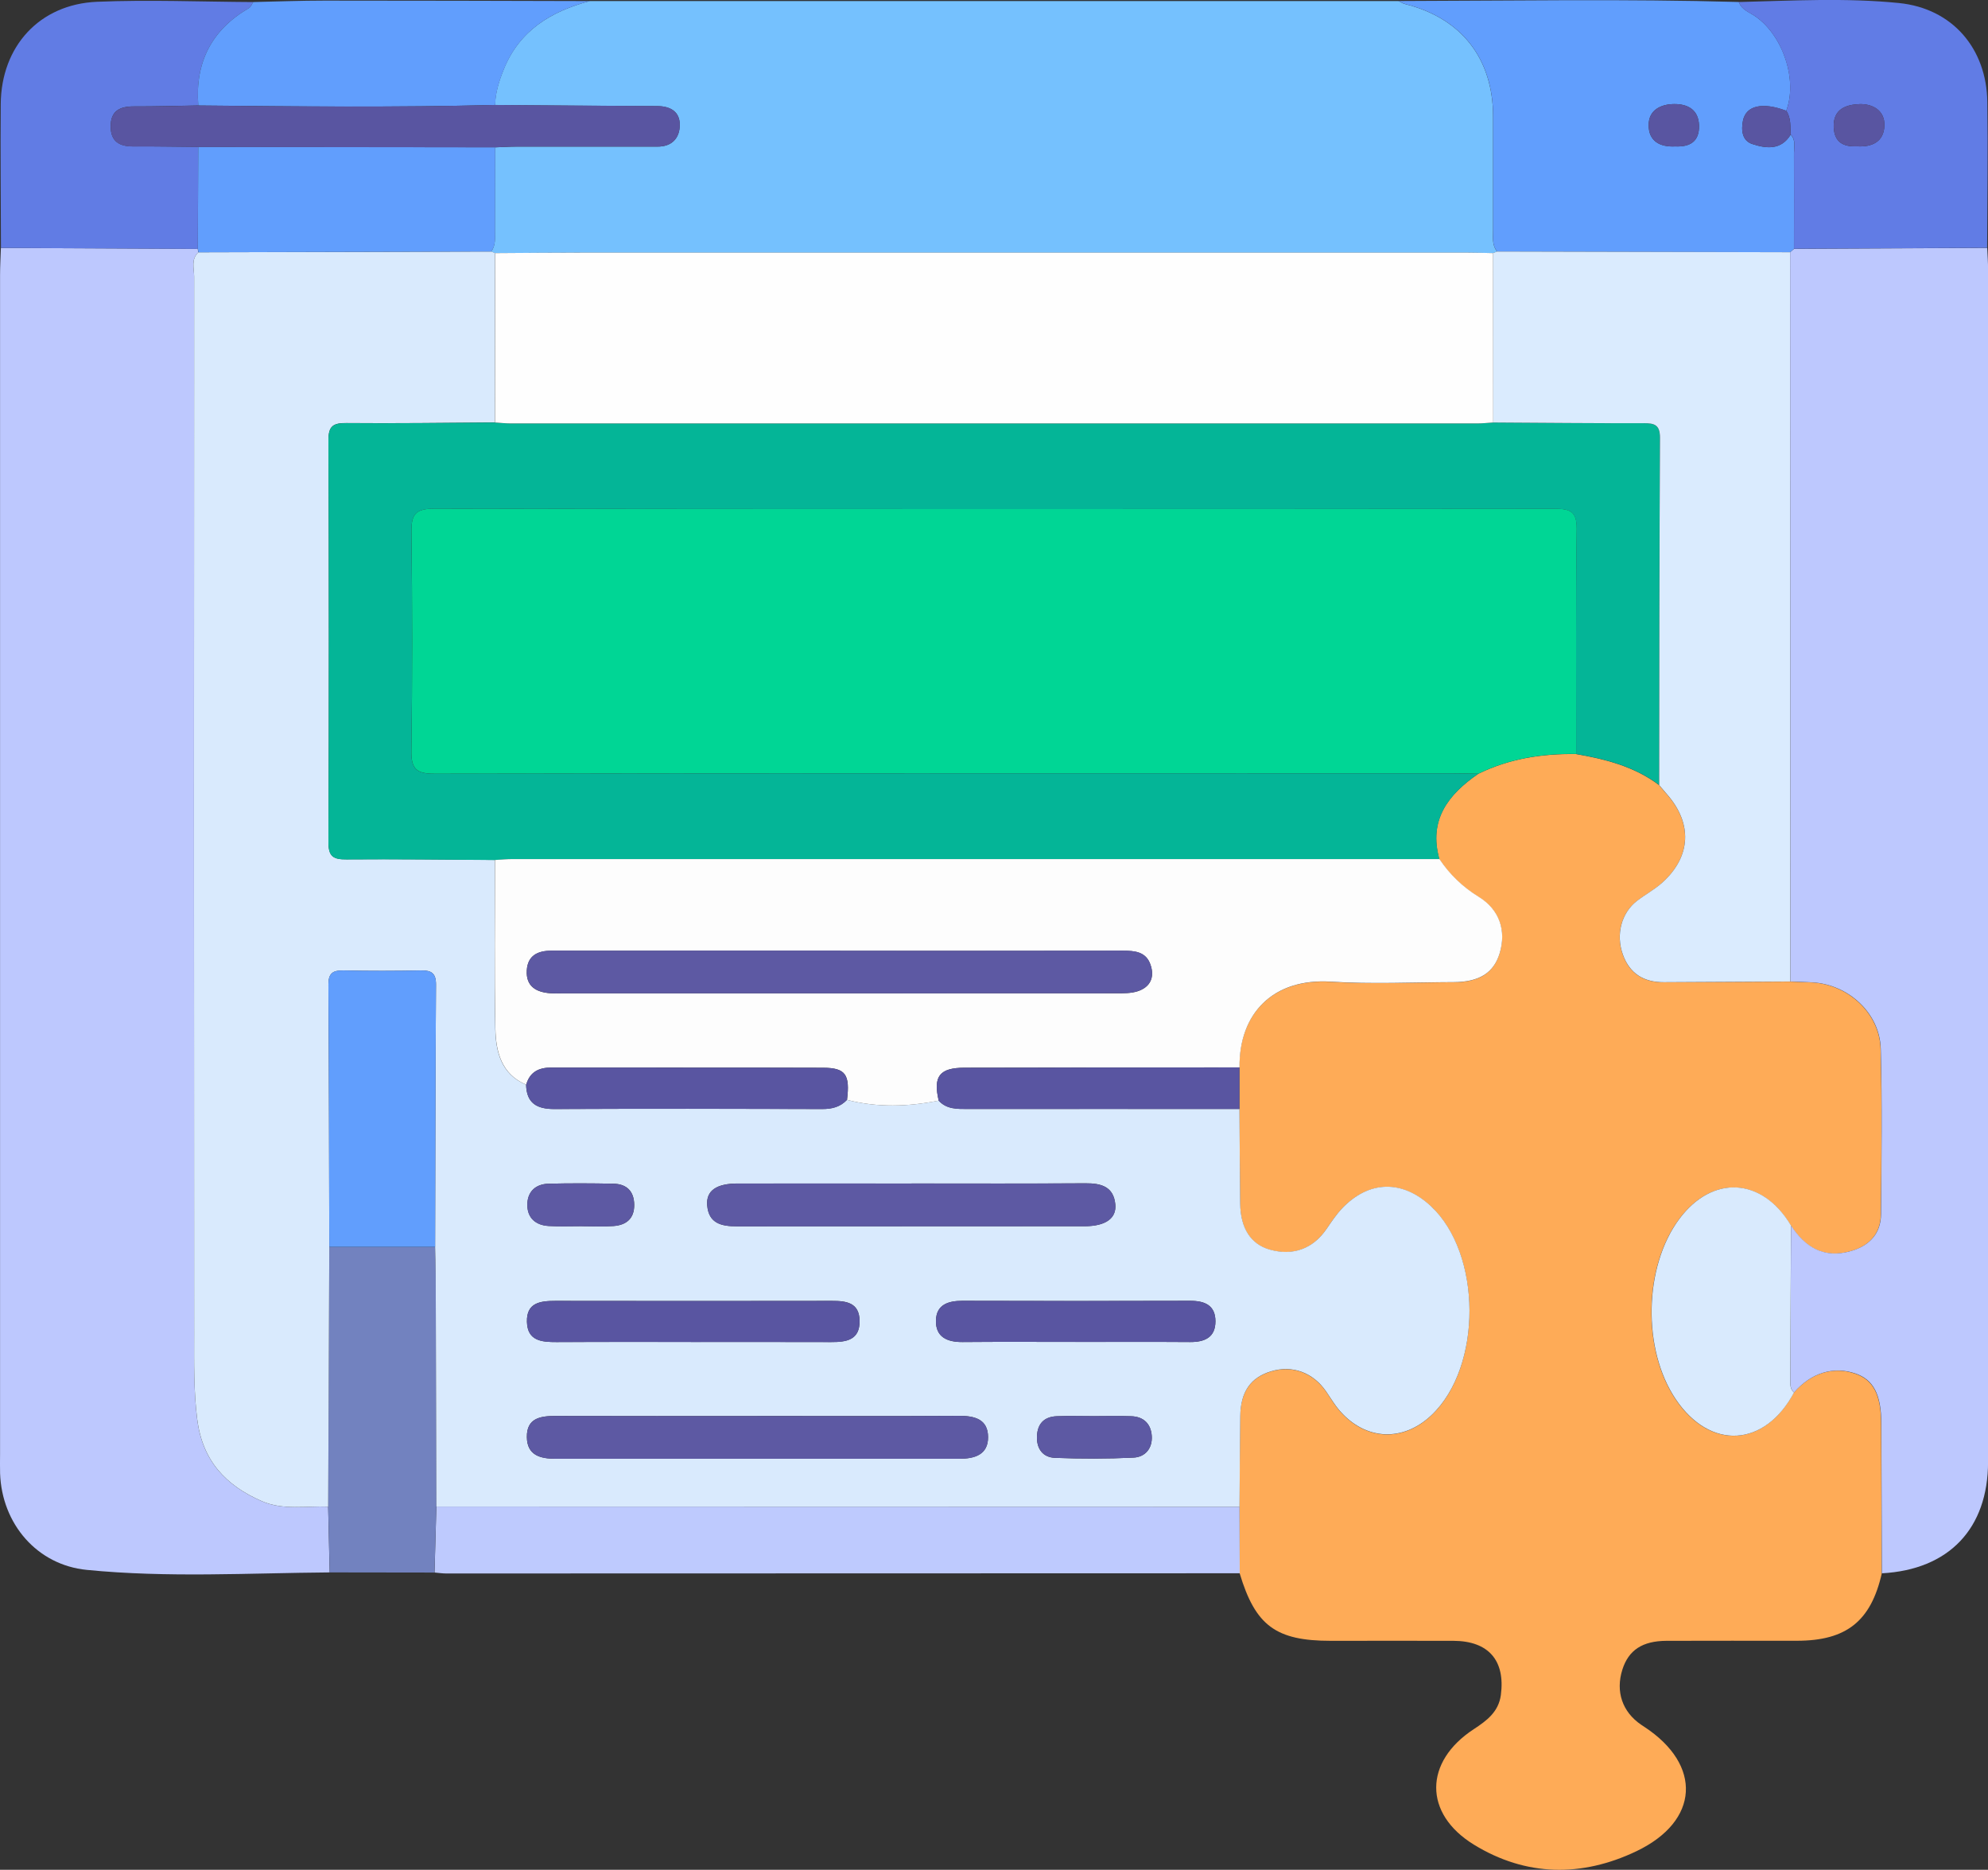 <svg width="67" height="63" viewBox="0 0 67 63" fill="none" xmlns="http://www.w3.org/2000/svg">
<rect x="0" y="0" width="67" height="63" fill="#333333" stroke="none"/>
<g clip-path="url(#clip0_378_170)">
<path d="M63.421 53.01C63.056 54.623 62.228 55.282 60.563 55.283C59.097 55.283 57.631 55.28 56.164 55.285C55.352 55.289 54.887 55.598 54.678 56.253C54.443 56.995 54.675 57.679 55.31 58.112C55.347 58.137 55.385 58.16 55.42 58.185C57.376 59.469 57.277 61.359 55.149 62.375C53.31 63.252 51.431 63.231 49.674 62.153C47.969 61.107 47.992 59.357 49.669 58.262C50.109 57.974 50.505 57.679 50.582 57.113C50.737 55.949 50.168 55.291 48.987 55.285C47.61 55.28 46.231 55.285 44.854 55.285C43 55.285 42.31 54.776 41.78 53.012C41.778 52.266 41.775 51.519 41.773 50.773C41.78 49.755 41.784 48.737 41.798 47.722C41.809 46.901 42.148 46.416 42.836 46.209C43.553 45.992 44.251 46.248 44.692 46.887C44.841 47.105 44.977 47.338 45.15 47.537C46.026 48.544 47.287 48.599 48.251 47.679C49.96 46.05 49.945 42.246 48.222 40.643C47.259 39.746 46.129 39.771 45.223 40.726C45.027 40.934 44.865 41.176 44.704 41.414C44.246 42.083 43.571 42.33 42.786 42.106C42.153 41.925 41.805 41.389 41.796 40.554C41.784 39.492 41.78 38.43 41.771 37.37C41.771 36.903 41.771 36.436 41.771 35.969C41.752 34.156 42.897 32.957 44.85 33.081C46.222 33.168 47.603 33.101 48.98 33.097C49.849 33.095 50.338 32.786 50.538 32.129C50.77 31.366 50.536 30.655 49.838 30.226C49.296 29.892 48.857 29.474 48.509 28.95C48.138 27.629 48.804 26.773 49.817 26.075C50.857 25.562 51.967 25.39 53.115 25.407C54.114 25.58 55.085 25.828 55.913 26.452C55.998 26.553 56.082 26.656 56.169 26.754C57.044 27.739 56.997 28.858 56.023 29.739C55.763 29.975 55.442 30.144 55.163 30.36C54.641 30.765 54.45 31.49 54.691 32.163C54.919 32.804 55.394 33.101 56.07 33.097C57.492 33.09 58.913 33.081 60.335 33.074C60.58 33.083 60.824 33.09 61.066 33.102C62.283 33.166 63.348 34.136 63.38 35.342C63.43 37.198 63.409 39.057 63.389 40.915C63.382 41.563 63.006 41.975 62.38 42.154C61.468 42.417 60.836 42.032 60.355 41.293C59.384 39.668 57.704 39.574 56.585 41.082C55.394 42.687 55.342 45.472 56.471 47.148C57.634 48.874 59.47 48.769 60.458 46.921C61.033 46.26 61.785 46.027 62.529 46.285C63.138 46.495 63.396 46.997 63.398 47.974C63.404 49.654 63.411 51.334 63.416 53.016L63.421 53.01Z" fill="#FEAB57"/>
<path d="M11.112 52.98C8.383 53.001 5.648 53.165 2.924 52.895C1.252 52.73 0.064 51.35 0.003 49.647C-0.004 49.426 0.002 49.204 0.002 48.982C0.002 35.748 0.002 22.513 0.002 9.279C0.002 8.97 0.02 8.661 0.03 8.352C2.242 8.362 4.454 8.375 6.665 8.385C6.668 8.424 6.675 8.463 6.684 8.503C6.429 8.739 6.542 9.046 6.542 9.319C6.536 21.206 6.535 33.093 6.542 44.98C6.542 45.926 6.526 46.871 6.645 47.821C6.82 49.21 7.6 50.048 8.82 50.579C9.544 50.895 10.309 50.735 11.059 50.765C11.076 51.504 11.092 52.241 11.11 52.98H11.112Z" fill="#BDC8FE"/>
<path d="M19.873 0.035C28.959 0.035 38.045 0.035 47.13 0.035C47.209 0.071 47.282 0.12 47.364 0.14C49.255 0.614 50.32 1.976 50.32 3.931C50.32 5.214 50.32 6.496 50.32 7.778C50.32 8.02 50.282 8.268 50.457 8.476C50.409 8.494 50.361 8.512 50.315 8.529C50.026 8.524 49.737 8.513 49.448 8.513C39.527 8.513 29.608 8.513 19.688 8.513C18.687 8.513 17.686 8.524 16.685 8.529L16.552 8.478C16.71 8.268 16.68 8.023 16.68 7.783C16.682 6.844 16.683 5.904 16.685 4.965C16.93 4.956 17.172 4.94 17.417 4.94C18.86 4.938 20.303 4.94 21.746 4.94C21.88 4.94 22.012 4.938 22.146 4.94C22.645 4.947 22.908 4.652 22.91 4.207C22.91 3.757 22.59 3.576 22.142 3.575C20.323 3.569 18.503 3.55 16.683 3.537C16.696 3.113 16.821 2.719 16.98 2.328C17.511 1.021 18.575 0.385 19.87 0.037L19.873 0.035Z" fill="#75C1FE"/>
<path d="M60.36 41.289C60.842 42.026 61.473 42.413 62.385 42.151C63.011 41.969 63.389 41.559 63.395 40.911C63.412 39.053 63.436 37.194 63.386 35.338C63.354 34.132 62.288 33.163 61.072 33.099C60.828 33.086 60.585 33.079 60.34 33.07C60.337 24.88 60.335 16.689 60.331 8.499C60.376 8.46 60.419 8.423 60.464 8.384C62.633 8.373 64.802 8.362 66.973 8.352C66.984 8.595 67.002 8.836 67.002 9.08C67.002 22.47 67.002 35.862 67.002 49.252C67.002 51.504 65.682 52.889 63.423 53.01C63.418 51.33 63.411 49.648 63.405 47.968C63.402 46.992 63.145 46.489 62.536 46.279C61.791 46.024 61.038 46.255 60.465 46.915C60.328 46.801 60.339 46.645 60.339 46.491C60.346 44.756 60.353 43.022 60.362 41.287L60.36 41.289Z" fill="#BDC8FE"/>
<path d="M60.462 8.384C60.417 8.423 60.374 8.46 60.33 8.499C57.04 8.491 53.749 8.483 50.459 8.475C50.284 8.267 50.322 8.018 50.322 7.777C50.322 6.494 50.322 5.212 50.322 3.93C50.322 1.975 49.257 0.614 47.366 0.138C47.284 0.117 47.209 0.069 47.132 0.034C50.955 0.025 54.778 -0.041 58.601 0.067C58.701 0.344 58.977 0.417 59.184 0.568C60.109 1.232 60.585 2.715 60.2 3.733C59.404 3.433 58.847 3.554 58.742 4.063C58.676 4.385 58.712 4.74 59.056 4.853C59.523 5.006 60.025 5.068 60.349 4.537C60.531 4.72 60.458 4.951 60.46 5.162C60.465 6.237 60.46 7.311 60.46 8.384H60.462ZM56.459 4.933C56.956 4.956 57.276 4.768 57.261 4.227C57.247 3.692 56.874 3.502 56.423 3.506C55.977 3.509 55.561 3.704 55.563 4.218C55.563 4.758 55.945 4.96 56.459 4.933Z" fill="#619EFD"/>
<path d="M41.775 50.77C41.777 51.517 41.78 52.263 41.782 53.009C32.869 53.011 23.955 53.014 15.042 53.016C14.91 53.016 14.777 52.995 14.645 52.984C14.666 52.244 14.686 51.501 14.707 50.761C23.73 50.763 32.752 50.766 41.775 50.768V50.77Z" fill="#BECAFE"/>
<path d="M60.2 3.733C60.583 2.716 60.107 1.233 59.184 0.569C58.976 0.418 58.699 0.345 58.601 0.068C60.401 0.023 62.208 -0.078 63.998 0.102C65.803 0.283 66.954 1.64 66.977 3.435C67 5.072 66.977 6.711 66.971 8.349C64.802 8.36 62.633 8.37 60.462 8.381C60.462 7.306 60.467 6.232 60.462 5.159C60.462 4.948 60.533 4.717 60.351 4.534C60.333 4.261 60.369 3.977 60.2 3.732V3.733ZM62.586 4.93C63.095 4.962 63.489 4.774 63.509 4.236C63.528 3.719 63.109 3.494 62.669 3.508C62.228 3.524 61.78 3.666 61.8 4.275C61.818 4.794 62.123 4.952 62.586 4.93Z" fill="#617CE5"/>
<path d="M6.667 8.386C4.455 8.375 2.242 8.363 0.032 8.352C0.029 6.736 0.011 5.12 0.025 3.504C0.041 1.564 1.327 0.144 3.268 0.06C5.02 -0.014 6.779 0.06 8.536 0.069C8.488 0.138 8.456 0.234 8.39 0.273C7.125 1.01 6.569 2.108 6.683 3.553C5.957 3.566 5.229 3.587 4.503 3.585C4.034 3.585 3.73 3.738 3.73 4.257C3.73 4.77 4.026 4.937 4.497 4.933C5.225 4.928 5.951 4.944 6.679 4.949C6.676 6.095 6.67 7.24 6.667 8.384V8.386Z" fill="#617CE4"/>
<path d="M14.705 50.762C14.684 51.502 14.664 52.245 14.643 52.985C13.465 52.984 12.288 52.982 11.112 52.98C11.094 52.241 11.078 51.504 11.06 50.766C11.073 47.849 11.085 44.932 11.098 42.016C12.286 42.016 13.474 42.016 14.664 42.016C14.671 42.325 14.682 42.634 14.684 42.943C14.693 45.55 14.7 48.157 14.707 50.764L14.705 50.762Z" fill="#7282BF"/>
<path d="M6.683 3.554C6.569 2.108 7.125 1.01 8.39 0.273C8.456 0.234 8.488 0.139 8.536 0.069C9.336 0.051 10.135 0.02 10.934 0.02C13.915 0.02 16.894 0.028 19.875 0.036C18.578 0.384 17.517 1.019 16.985 2.326C16.826 2.717 16.7 3.111 16.689 3.536C13.355 3.623 10.021 3.587 6.686 3.554H6.683Z" fill="#619EFD"/>
<path d="M11.098 42.014C11.085 44.93 11.073 47.848 11.06 50.764C10.311 50.734 9.546 50.894 8.822 50.578C7.601 50.047 6.822 49.208 6.647 47.82C6.527 46.868 6.543 45.925 6.543 44.978C6.536 33.092 6.538 21.204 6.543 9.318C6.543 9.045 6.431 8.737 6.686 8.501C9.974 8.492 13.264 8.483 16.551 8.475C16.596 8.492 16.641 8.51 16.685 8.526C16.683 10.428 16.68 12.332 16.678 14.234C15.012 14.245 13.346 14.269 11.68 14.253C11.232 14.25 11.066 14.349 11.069 14.834C11.087 19.348 11.087 23.863 11.069 28.375C11.068 28.86 11.233 28.96 11.681 28.954C13.348 28.94 15.014 28.963 16.68 28.974C16.68 30.867 16.653 32.762 16.692 34.655C16.708 35.427 16.883 36.191 17.731 36.548C17.745 37.17 18.093 37.368 18.681 37.367C21.691 37.354 24.701 37.356 27.71 37.367C28.04 37.367 28.317 37.297 28.545 37.058C29.573 37.324 30.604 37.29 31.635 37.083C31.904 37.377 32.257 37.365 32.614 37.365C35.666 37.361 38.721 37.365 41.773 37.365C41.78 38.427 41.785 39.489 41.798 40.549C41.807 41.382 42.155 41.92 42.788 42.101C43.573 42.325 44.247 42.078 44.706 41.409C44.868 41.172 45.029 40.929 45.225 40.721C46.131 39.766 47.26 39.741 48.224 40.638C49.947 42.243 49.961 46.045 48.252 47.674C47.289 48.592 46.028 48.539 45.152 47.532C44.979 47.333 44.843 47.1 44.693 46.882C44.253 46.243 43.555 45.987 42.838 46.204C42.148 46.411 41.81 46.896 41.8 47.717C41.785 48.734 41.784 49.752 41.775 50.768C32.752 50.766 23.73 50.762 14.707 50.761C14.7 48.154 14.693 45.547 14.684 42.94C14.684 42.63 14.671 42.322 14.664 42.013C14.671 39.068 14.673 36.124 14.694 33.179C14.696 32.788 14.543 32.691 14.181 32.698C13.314 32.716 12.445 32.717 11.578 32.698C11.216 32.691 11.066 32.79 11.068 33.181C11.087 36.125 11.091 39.07 11.098 42.014ZM25.521 47.711C23.256 47.711 20.99 47.715 18.724 47.708C18.21 47.708 17.748 47.782 17.756 48.42C17.763 49.04 18.216 49.15 18.731 49.15C23.263 49.15 27.794 49.148 32.323 49.15C32.844 49.15 33.305 49.017 33.299 48.416C33.294 47.816 32.848 47.702 32.316 47.704C30.051 47.718 27.785 47.709 25.519 47.709L25.521 47.711ZM30.721 39.876C28.768 39.876 26.814 39.874 24.861 39.876C24.144 39.876 23.794 40.119 23.834 40.609C23.882 41.222 24.315 41.32 24.833 41.318C28.739 41.313 32.646 41.318 36.553 41.315C37.256 41.315 37.636 41.052 37.588 40.574C37.529 39.977 37.106 39.865 36.582 39.869C34.628 39.881 32.675 39.874 30.721 39.874V39.876ZM23.284 45.216C24.859 45.216 26.435 45.213 28.012 45.218C28.522 45.22 28.979 45.154 28.97 44.502C28.961 43.891 28.527 43.829 28.04 43.831C24.933 43.836 21.827 43.836 18.719 43.831C18.207 43.831 17.741 43.89 17.759 44.538C17.777 45.179 18.255 45.221 18.756 45.218C20.266 45.211 21.775 45.214 23.284 45.214V45.216ZM36.243 45.214C37.532 45.214 38.822 45.209 40.112 45.218C40.605 45.221 40.963 45.06 40.963 44.52C40.963 43.98 40.603 43.827 40.11 43.829C37.552 43.836 34.994 43.838 32.438 43.829C31.954 43.829 31.558 43.957 31.544 44.488C31.528 45.049 31.922 45.223 32.439 45.218C33.708 45.207 34.974 45.214 36.243 45.214ZM36.871 47.715C36.45 47.715 36.029 47.701 35.609 47.718C35.192 47.736 34.965 47.969 34.948 48.392C34.93 48.816 35.149 49.104 35.552 49.12C36.435 49.155 37.322 49.155 38.203 49.112C38.598 49.093 38.844 48.798 38.817 48.383C38.79 47.98 38.549 47.733 38.132 47.718C37.713 47.702 37.292 47.715 36.871 47.715ZM19.614 41.315C19.97 41.315 20.325 41.334 20.678 41.309C21.11 41.279 21.381 41.055 21.375 40.592C21.37 40.137 21.122 39.892 20.676 39.883C19.946 39.869 19.215 39.865 18.485 39.883C18.045 39.896 17.773 40.157 17.773 40.595C17.773 41.036 18.053 41.281 18.489 41.307C18.863 41.329 19.242 41.313 19.618 41.313L19.614 41.315Z" fill="#D9EAFD"/>
<path d="M53.121 25.403C51.972 25.385 50.862 25.559 49.822 26.07C49.51 26.065 49.2 26.056 48.887 26.056C37.475 26.056 26.062 26.051 14.65 26.069C14.045 26.069 13.856 25.921 13.865 25.3C13.9 22.842 13.897 20.384 13.867 17.926C13.859 17.335 13.997 17.138 14.634 17.138C27.225 17.157 39.816 17.155 52.409 17.141C52.939 17.141 53.146 17.25 53.139 17.828C53.106 20.352 53.123 22.877 53.123 25.401L53.121 25.403Z" fill="#00D695"/>
<path d="M53.121 25.402C53.121 22.879 53.105 20.354 53.137 17.83C53.144 17.251 52.937 17.141 52.407 17.143C39.816 17.155 27.225 17.157 14.632 17.139C13.997 17.139 13.858 17.336 13.865 17.928C13.895 20.386 13.899 22.843 13.863 25.301C13.854 25.923 14.043 26.072 14.648 26.07C26.06 26.052 37.474 26.058 48.886 26.058C49.198 26.058 49.508 26.067 49.82 26.072C48.809 26.77 48.142 27.626 48.513 28.947C38.1 28.947 27.689 28.947 17.277 28.947C17.078 28.947 16.88 28.967 16.68 28.977C15.014 28.968 13.348 28.944 11.681 28.958C11.233 28.961 11.068 28.864 11.069 28.379C11.087 23.864 11.087 19.35 11.069 14.838C11.068 14.353 11.232 14.253 11.68 14.257C13.346 14.271 15.012 14.246 16.678 14.237C16.855 14.248 17.031 14.269 17.208 14.269C28.069 14.269 38.929 14.269 49.79 14.269C49.967 14.269 50.143 14.248 50.32 14.237C52.009 14.248 53.699 14.266 55.388 14.26C55.761 14.26 55.945 14.314 55.943 14.759C55.92 18.656 55.922 22.552 55.916 26.448C55.087 25.825 54.116 25.576 53.119 25.404L53.121 25.402Z" fill="#04B597"/>
<path d="M16.68 28.976C16.88 28.965 17.078 28.945 17.277 28.945C27.689 28.945 38.102 28.945 48.513 28.945C48.861 29.467 49.3 29.887 49.842 30.22C50.539 30.65 50.773 31.36 50.541 32.124C50.341 32.781 49.851 33.09 48.984 33.092C47.606 33.096 46.224 33.163 44.854 33.076C42.901 32.953 41.755 34.151 41.775 35.964C38.687 35.967 35.597 35.965 32.509 35.974C31.662 35.976 31.444 36.266 31.637 37.083C30.605 37.29 29.574 37.324 28.547 37.058C28.652 36.211 28.502 35.98 27.749 35.976C24.693 35.965 21.637 35.974 18.582 35.969C18.153 35.969 17.855 36.122 17.734 36.548C16.889 36.189 16.712 35.427 16.696 34.655C16.657 32.762 16.683 30.867 16.683 28.974L16.68 28.976ZM28.313 32.034C26.602 32.034 24.891 32.034 23.179 32.034C21.645 32.034 20.112 32.035 18.578 32.034C18.116 32.034 17.782 32.202 17.754 32.698C17.722 33.236 18.071 33.433 18.551 33.467C18.683 33.476 18.817 33.47 18.951 33.47C25.173 33.47 31.396 33.47 37.62 33.468C37.863 33.468 38.118 33.472 38.343 33.399C38.771 33.259 38.92 32.925 38.774 32.504C38.623 32.067 38.248 32.034 37.846 32.034C34.669 32.039 31.49 32.037 28.313 32.037V32.034Z" fill="#FDFDFD"/>
<path d="M55.918 26.447C55.923 22.55 55.923 18.654 55.945 14.758C55.947 14.314 55.765 14.257 55.39 14.259C53.701 14.264 52.011 14.245 50.322 14.236C50.32 12.334 50.318 10.432 50.315 8.528C50.363 8.51 50.411 8.492 50.457 8.475C53.747 8.483 57.038 8.491 60.328 8.499C60.332 16.69 60.333 24.88 60.337 33.071C58.915 33.078 57.493 33.087 56.072 33.094C55.397 33.097 54.921 32.801 54.693 32.16C54.453 31.487 54.644 30.762 55.165 30.357C55.445 30.141 55.765 29.97 56.025 29.736C56.999 28.855 57.046 27.738 56.171 26.75C56.084 26.651 56 26.548 55.914 26.448L55.918 26.447Z" fill="#DAEBFE"/>
<path d="M60.36 41.29C60.353 43.025 60.344 44.758 60.337 46.493C60.337 46.646 60.324 46.804 60.464 46.918C59.475 48.767 57.639 48.871 56.476 47.145C55.347 45.469 55.401 42.684 56.59 41.079C57.709 39.571 59.389 39.665 60.36 41.29Z" fill="#D9EAFD"/>
<path d="M31.635 37.085C31.444 36.268 31.66 35.978 32.507 35.977C35.595 35.968 38.685 35.969 41.773 35.966C41.773 36.433 41.773 36.9 41.773 37.367C38.721 37.367 35.667 37.364 32.614 37.367C32.256 37.367 31.902 37.379 31.635 37.085Z" fill="#5955A1"/>
<path d="M16.553 8.474C13.265 8.483 9.976 8.492 6.688 8.501C6.679 8.462 6.672 8.423 6.668 8.384C6.672 7.238 6.677 6.093 6.681 4.949C10.017 4.953 13.353 4.958 16.689 4.962C16.687 5.901 16.685 6.841 16.684 7.78C16.684 8.02 16.712 8.263 16.555 8.474H16.553Z" fill="#619EFD"/>
<path d="M50.317 8.528C50.318 10.43 50.32 12.332 50.324 14.235C50.147 14.246 49.971 14.267 49.794 14.267C38.933 14.267 28.072 14.267 17.212 14.267C17.035 14.267 16.858 14.246 16.682 14.235C16.684 12.334 16.687 10.43 16.689 8.528C17.69 8.522 18.691 8.512 19.691 8.512C29.612 8.512 39.531 8.512 49.451 8.512C49.74 8.512 50.029 8.522 50.318 8.528H50.317Z" fill="#FEFEFE"/>
<path d="M16.687 4.964C13.351 4.96 10.015 4.955 6.679 4.952C5.951 4.944 5.225 4.93 4.497 4.936C4.025 4.939 3.73 4.772 3.73 4.259C3.73 3.74 4.034 3.588 4.503 3.588C5.229 3.589 5.957 3.568 6.683 3.556C10.017 3.588 13.351 3.623 16.685 3.536C18.505 3.55 20.325 3.568 22.144 3.573C22.59 3.573 22.911 3.756 22.911 4.206C22.911 4.651 22.647 4.946 22.148 4.939C22.014 4.937 21.882 4.939 21.748 4.939C20.305 4.939 18.862 4.939 17.419 4.939C17.174 4.939 16.931 4.955 16.687 4.964Z" fill="#5955A1"/>
<path d="M56.459 4.934C55.945 4.96 55.565 4.758 55.563 4.218C55.563 3.705 55.977 3.509 56.423 3.506C56.874 3.502 57.247 3.692 57.261 4.227C57.276 4.769 56.956 4.957 56.459 4.934Z" fill="#5955A1"/>
<path d="M60.2 3.733C60.369 3.978 60.331 4.262 60.351 4.536C60.026 5.067 59.525 5.006 59.058 4.852C58.712 4.738 58.676 4.385 58.744 4.062C58.849 3.552 59.407 3.431 60.201 3.731L60.2 3.733Z" fill="#5955A1"/>
<path d="M62.586 4.93C62.123 4.951 61.818 4.793 61.8 4.275C61.78 3.667 62.228 3.524 62.669 3.508C63.109 3.492 63.528 3.719 63.509 4.236C63.489 4.774 63.095 4.962 62.586 4.93Z" fill="#5955A1"/>
<path d="M11.098 42.014C11.091 39.069 11.087 36.125 11.068 33.181C11.064 32.792 11.214 32.691 11.578 32.698C12.445 32.717 13.314 32.715 14.181 32.698C14.541 32.691 14.696 32.788 14.694 33.179C14.675 36.123 14.673 39.068 14.664 42.012C13.476 42.012 12.288 42.012 11.098 42.012V42.014Z" fill="#619EFD"/>
<path d="M25.521 47.712C27.787 47.712 30.052 47.72 32.318 47.706C32.85 47.703 33.297 47.818 33.301 48.418C33.306 49.019 32.844 49.154 32.325 49.152C27.794 49.15 23.263 49.15 18.733 49.152C18.22 49.152 17.765 49.042 17.758 48.422C17.748 47.782 18.212 47.708 18.726 47.71C20.992 47.715 23.257 47.713 25.523 47.713L25.521 47.712Z" fill="#5D59A3"/>
<path d="M30.721 39.877C32.675 39.877 34.628 39.884 36.582 39.871C37.106 39.868 37.529 39.978 37.588 40.576C37.636 41.054 37.256 41.315 36.553 41.317C32.646 41.319 28.739 41.317 24.833 41.32C24.315 41.32 23.884 41.224 23.834 40.612C23.794 40.122 24.144 39.878 24.861 39.878C26.814 39.875 28.768 39.878 30.721 39.878V39.877Z" fill="#5D59A3"/>
<path d="M23.284 45.217C21.775 45.217 20.266 45.211 18.756 45.22C18.253 45.222 17.775 45.181 17.759 44.54C17.741 43.892 18.207 43.831 18.719 43.833C21.827 43.838 24.933 43.838 28.04 43.833C28.527 43.833 28.961 43.893 28.97 44.504C28.979 45.156 28.522 45.222 28.012 45.22C26.436 45.215 24.861 45.218 23.284 45.218V45.217Z" fill="#5955A1"/>
<path d="M17.733 36.55C17.854 36.123 18.152 35.969 18.58 35.971C21.636 35.976 24.692 35.967 27.748 35.978C28.499 35.98 28.65 36.212 28.545 37.059C28.319 37.299 28.042 37.37 27.71 37.368C24.701 37.359 21.691 37.356 18.682 37.368C18.093 37.37 17.745 37.171 17.731 36.55H17.733Z" fill="#5955A1"/>
<path d="M36.243 45.214C34.974 45.214 33.708 45.207 32.44 45.218C31.92 45.221 31.528 45.049 31.544 44.488C31.558 43.959 31.956 43.827 32.438 43.829C34.996 43.838 37.554 43.838 40.111 43.829C40.605 43.829 40.963 43.98 40.963 44.52C40.963 45.058 40.603 45.22 40.112 45.218C38.822 45.209 37.533 45.214 36.243 45.216V45.214Z" fill="#5955A1"/>
<path d="M36.871 47.714C37.292 47.714 37.713 47.702 38.132 47.718C38.549 47.734 38.79 47.979 38.817 48.382C38.844 48.796 38.599 49.093 38.203 49.112C37.32 49.155 36.434 49.155 35.552 49.119C35.149 49.103 34.932 48.815 34.948 48.391C34.965 47.968 35.19 47.736 35.609 47.718C36.029 47.7 36.45 47.714 36.871 47.714Z" fill="#5D59A3"/>
<path d="M19.615 41.314C19.238 41.314 18.86 41.332 18.485 41.309C18.05 41.282 17.77 41.037 17.77 40.597C17.77 40.16 18.041 39.897 18.482 39.884C19.212 39.865 19.943 39.868 20.672 39.884C21.119 39.893 21.368 40.138 21.372 40.593C21.377 41.056 21.106 41.279 20.674 41.31C20.321 41.335 19.966 41.316 19.611 41.316L19.615 41.314Z" fill="#5D59A3"/>
<path d="M28.313 32.034C31.491 32.034 34.669 32.036 37.847 32.03C38.248 32.03 38.623 32.064 38.774 32.501C38.921 32.922 38.771 33.256 38.343 33.396C38.118 33.471 37.863 33.465 37.62 33.465C31.398 33.469 25.175 33.469 18.951 33.467C18.817 33.467 18.683 33.474 18.551 33.463C18.07 33.43 17.722 33.233 17.754 32.694C17.783 32.199 18.118 32.029 18.578 32.03C20.112 32.034 21.645 32.03 23.179 32.03C24.89 32.03 26.601 32.03 28.313 32.03V32.034Z" fill="#5D59A3"/>
</g>
<defs>
<clipPath id="clip0_378_170">
<rect width="67" height="63" fill="white"/>
</clipPath>
</defs>
</svg>
